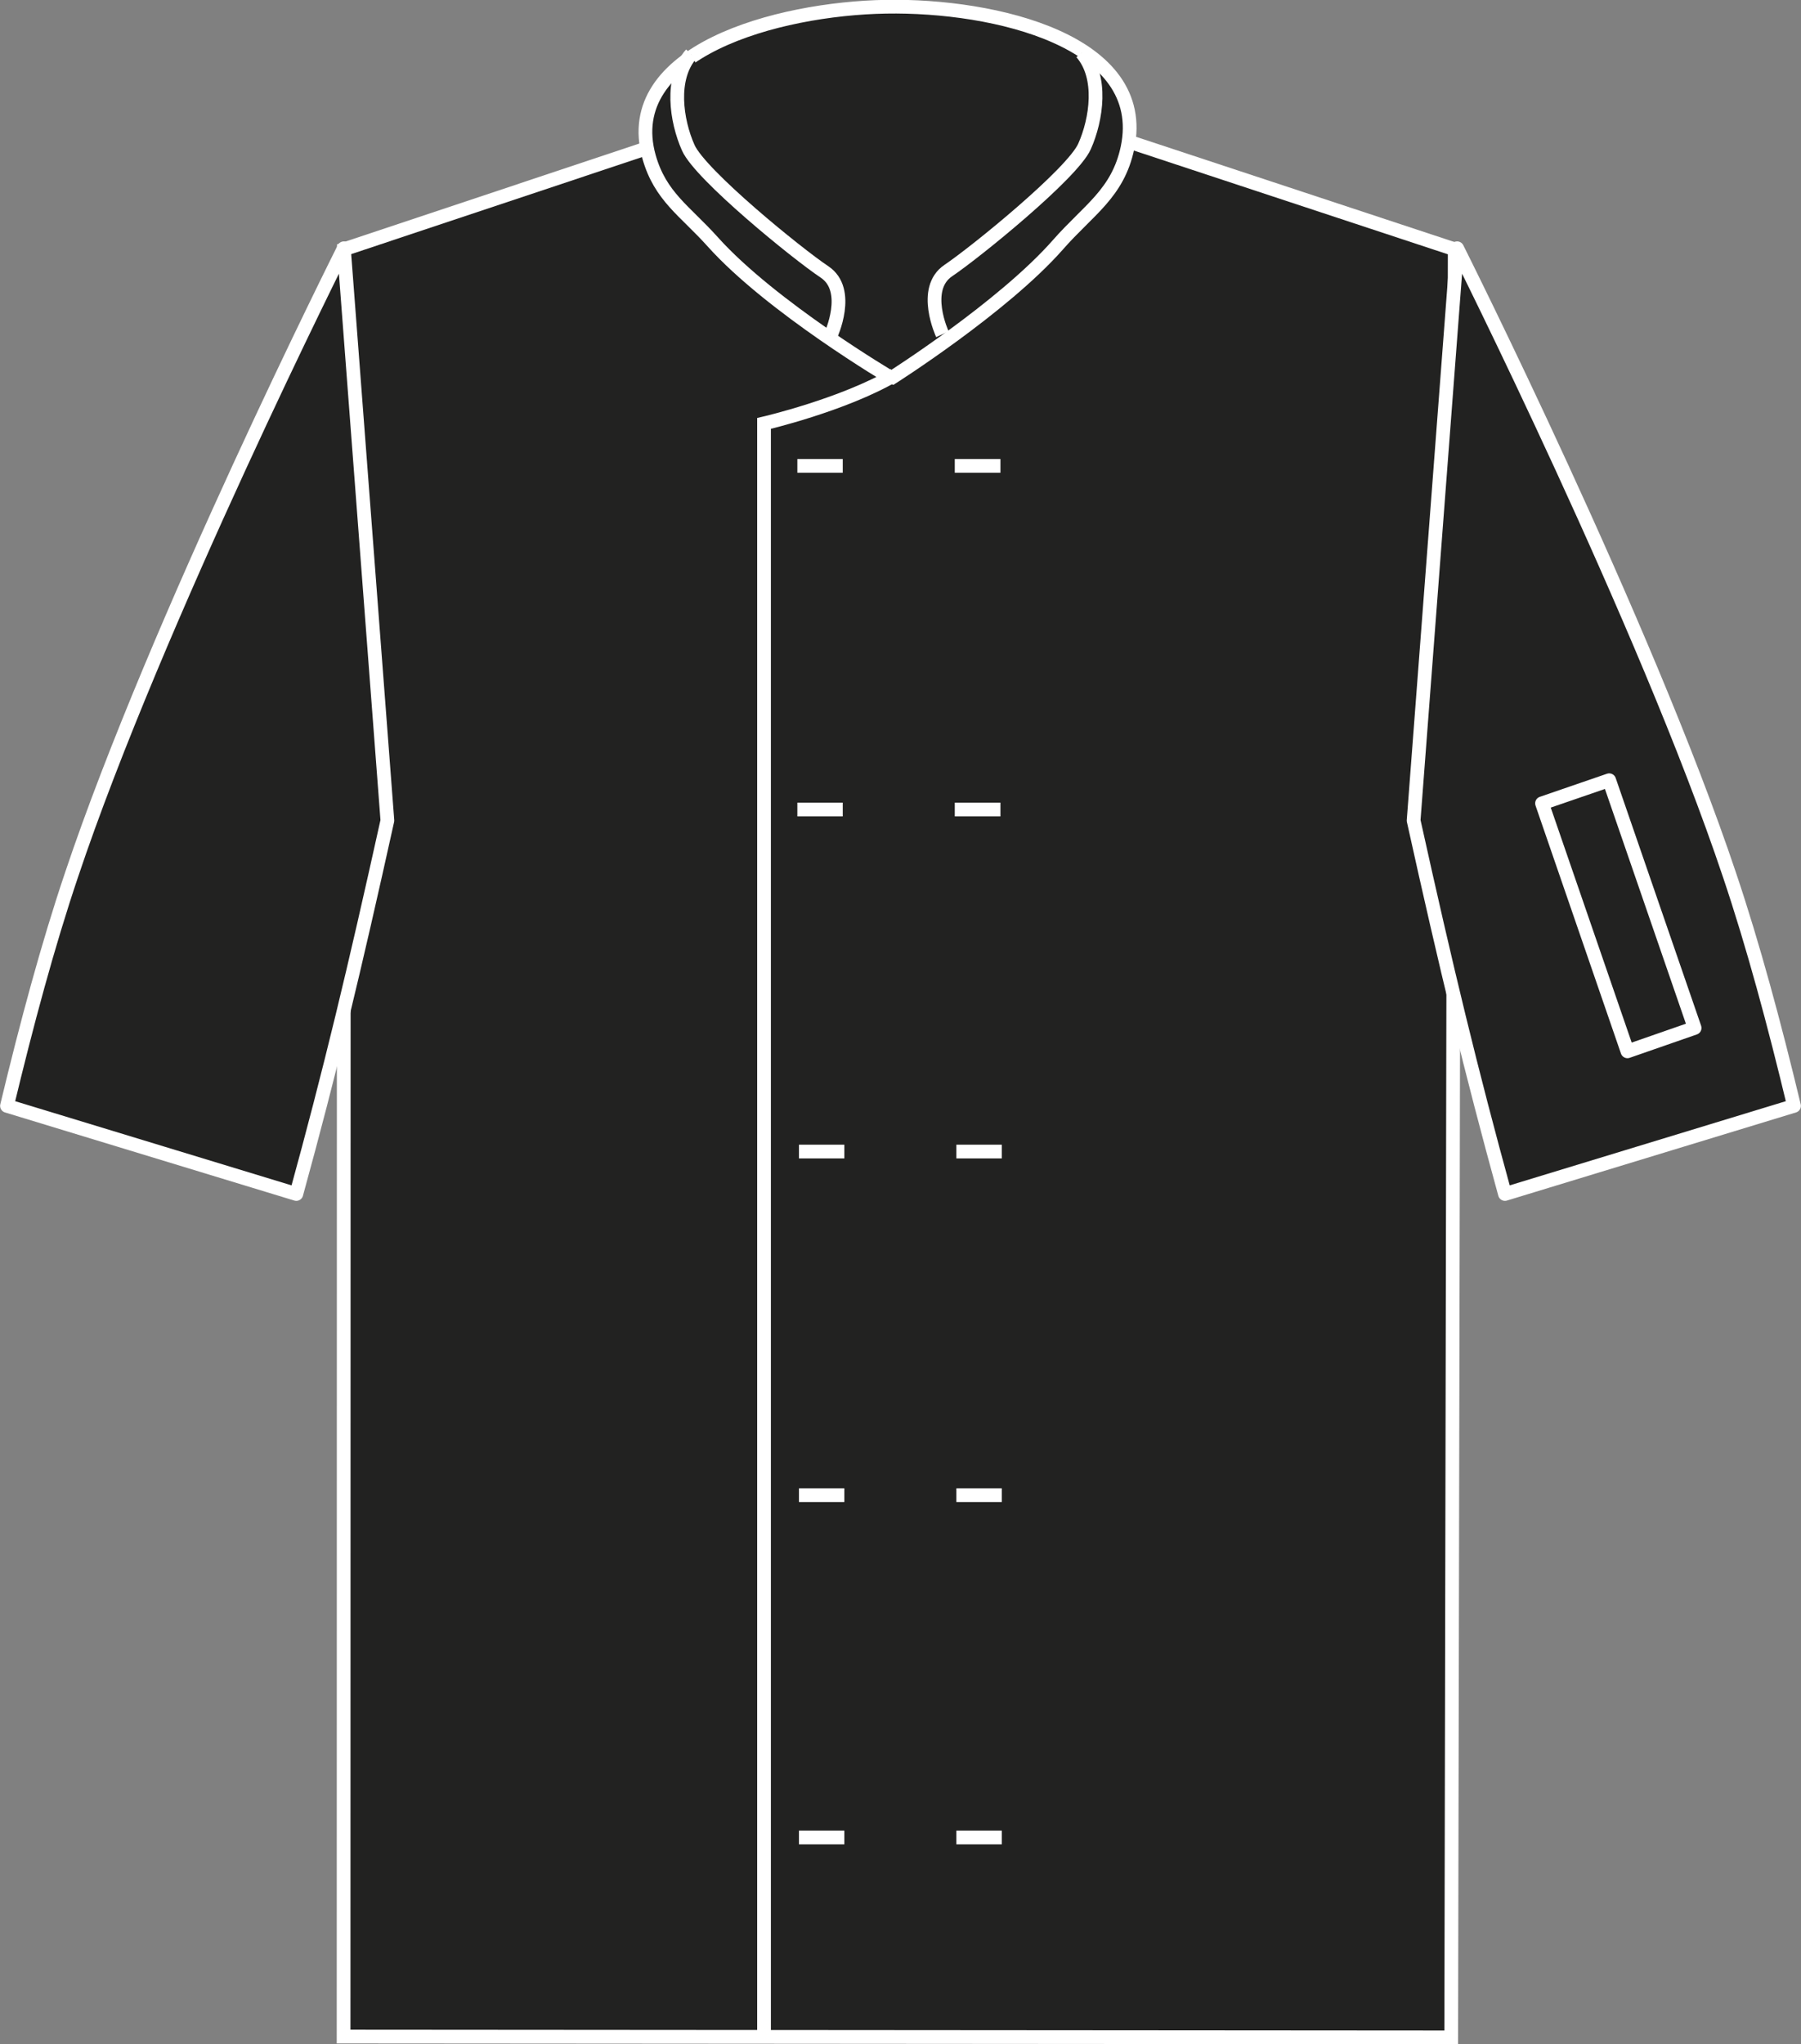 <?xml version="1.0" encoding="utf-8"?>
<!-- Generator: Adobe Illustrator 23.1.1, SVG Export Plug-In . SVG Version: 6.00 Build 0)  -->
<svg version="1.1" id="Layer_1" xmlns="http://www.w3.org/2000/svg" xmlns:xlink="http://www.w3.org/1999/xlink" x="0px" y="0px"
	 viewBox="0 0 670.4 760.8" style="enable-background:new 0 0 670.4 760.8;" xml:space="preserve">
<rect x="0" y="0" width="670.4" height="760.8" fill="#808080" stroke="none"/>
<style type="text/css">
	.st0{fill:#222221;stroke:#FFFFFF;stroke-width:5.11;stroke-miterlimit:3.86;}
	.st1{fill:none;stroke:#FFFFFF;stroke-width:5.11;stroke-miterlimit:3.86;}
	.st2{fill:#222221;stroke:#FFFFFF;stroke-width:5.11;stroke-linejoin:round;}
</style>
<title>PR656 BLK LINE</title>
<path class="st0" d="M128,92.8l133.4-44.5c0,0,42.9-3,70.4-3c29.3-0.1,75,3,75,3l134.7,44.5l-1.3,665.5L127.9,758L128,92.8L128,92.8
	z"/>
<path class="st0" d="M331.8,140.7c0,0,41.5-26.3,62-49.6c11.4-13,22.3-19.1,25.9-36.1c8.3-39.7-49.3-53.2-89.9-52.5
	s-99.2,16.7-88.2,55.9c4.2,14.8,13.4,20.1,23.7,31.6C287.1,114.3,331.7,140.7,331.8,140.7L331.8,140.7z"/>
<path class="st1" d="M284.4,758.2V157.6c0,0,29.3-6.8,48.5-18"/>
<path class="st0" d="M309.2,124.9c0,0,7.9-16.9-2.3-23.7S260.7,65.1,256.2,55s-6.8-25.9,1.1-34.9"/>
<path class="st0" d="M350.8,124.4c0,0-7.9-16.9,2.2-23.7s46.2-36.1,50.7-46.2s6.8-25.9-1.1-34.9"/>
<line class="st1" x1="296.8" y1="173.4" x2="313.7" y2="173.4"/>
<line class="st1" x1="355.4" y1="173.4" x2="372.4" y2="173.4"/>
<line class="st1" x1="296.8" y1="301.3" x2="313.7" y2="301.3"/>
<line class="st1" x1="355.4" y1="301.3" x2="372.4" y2="301.3"/>
<line class="st1" x1="297.4" y1="428.6" x2="314.3" y2="428.6"/>
<line class="st1" x1="356" y1="428.6" x2="372.9" y2="428.6"/>
<line class="st1" x1="297.4" y1="556.5" x2="314.3" y2="556.5"/>
<line class="st1" x1="356" y1="556.5" x2="372.9" y2="556.5"/>
<line class="st1" x1="297.4" y1="683.9" x2="314.3" y2="683.9"/>
<line class="st1" x1="356" y1="683.9" x2="372.9" y2="683.9"/>
<path class="st2" d="M144.2,305.4L128,92.4c0,0-69.9,139.2-101.4,233.3c-8.8,26.1-16.7,55.5-24,85.9l107.7,32.8
	C122.9,398.6,131.9,361,144.2,305.4z"/>
<path class="st2" d="M526.2,305.4l16.2-213c0,0,69.9,139.2,101.4,233.3c8.8,26.1,16.7,55.5,24,85.9l-107.6,32.8
	C547.6,398.6,538.5,361,526.2,305.4z"/>
<polygon class="st2" points="630.8,382.6 605.8,391.3 574,299 599,290.4 "/>
</svg>
